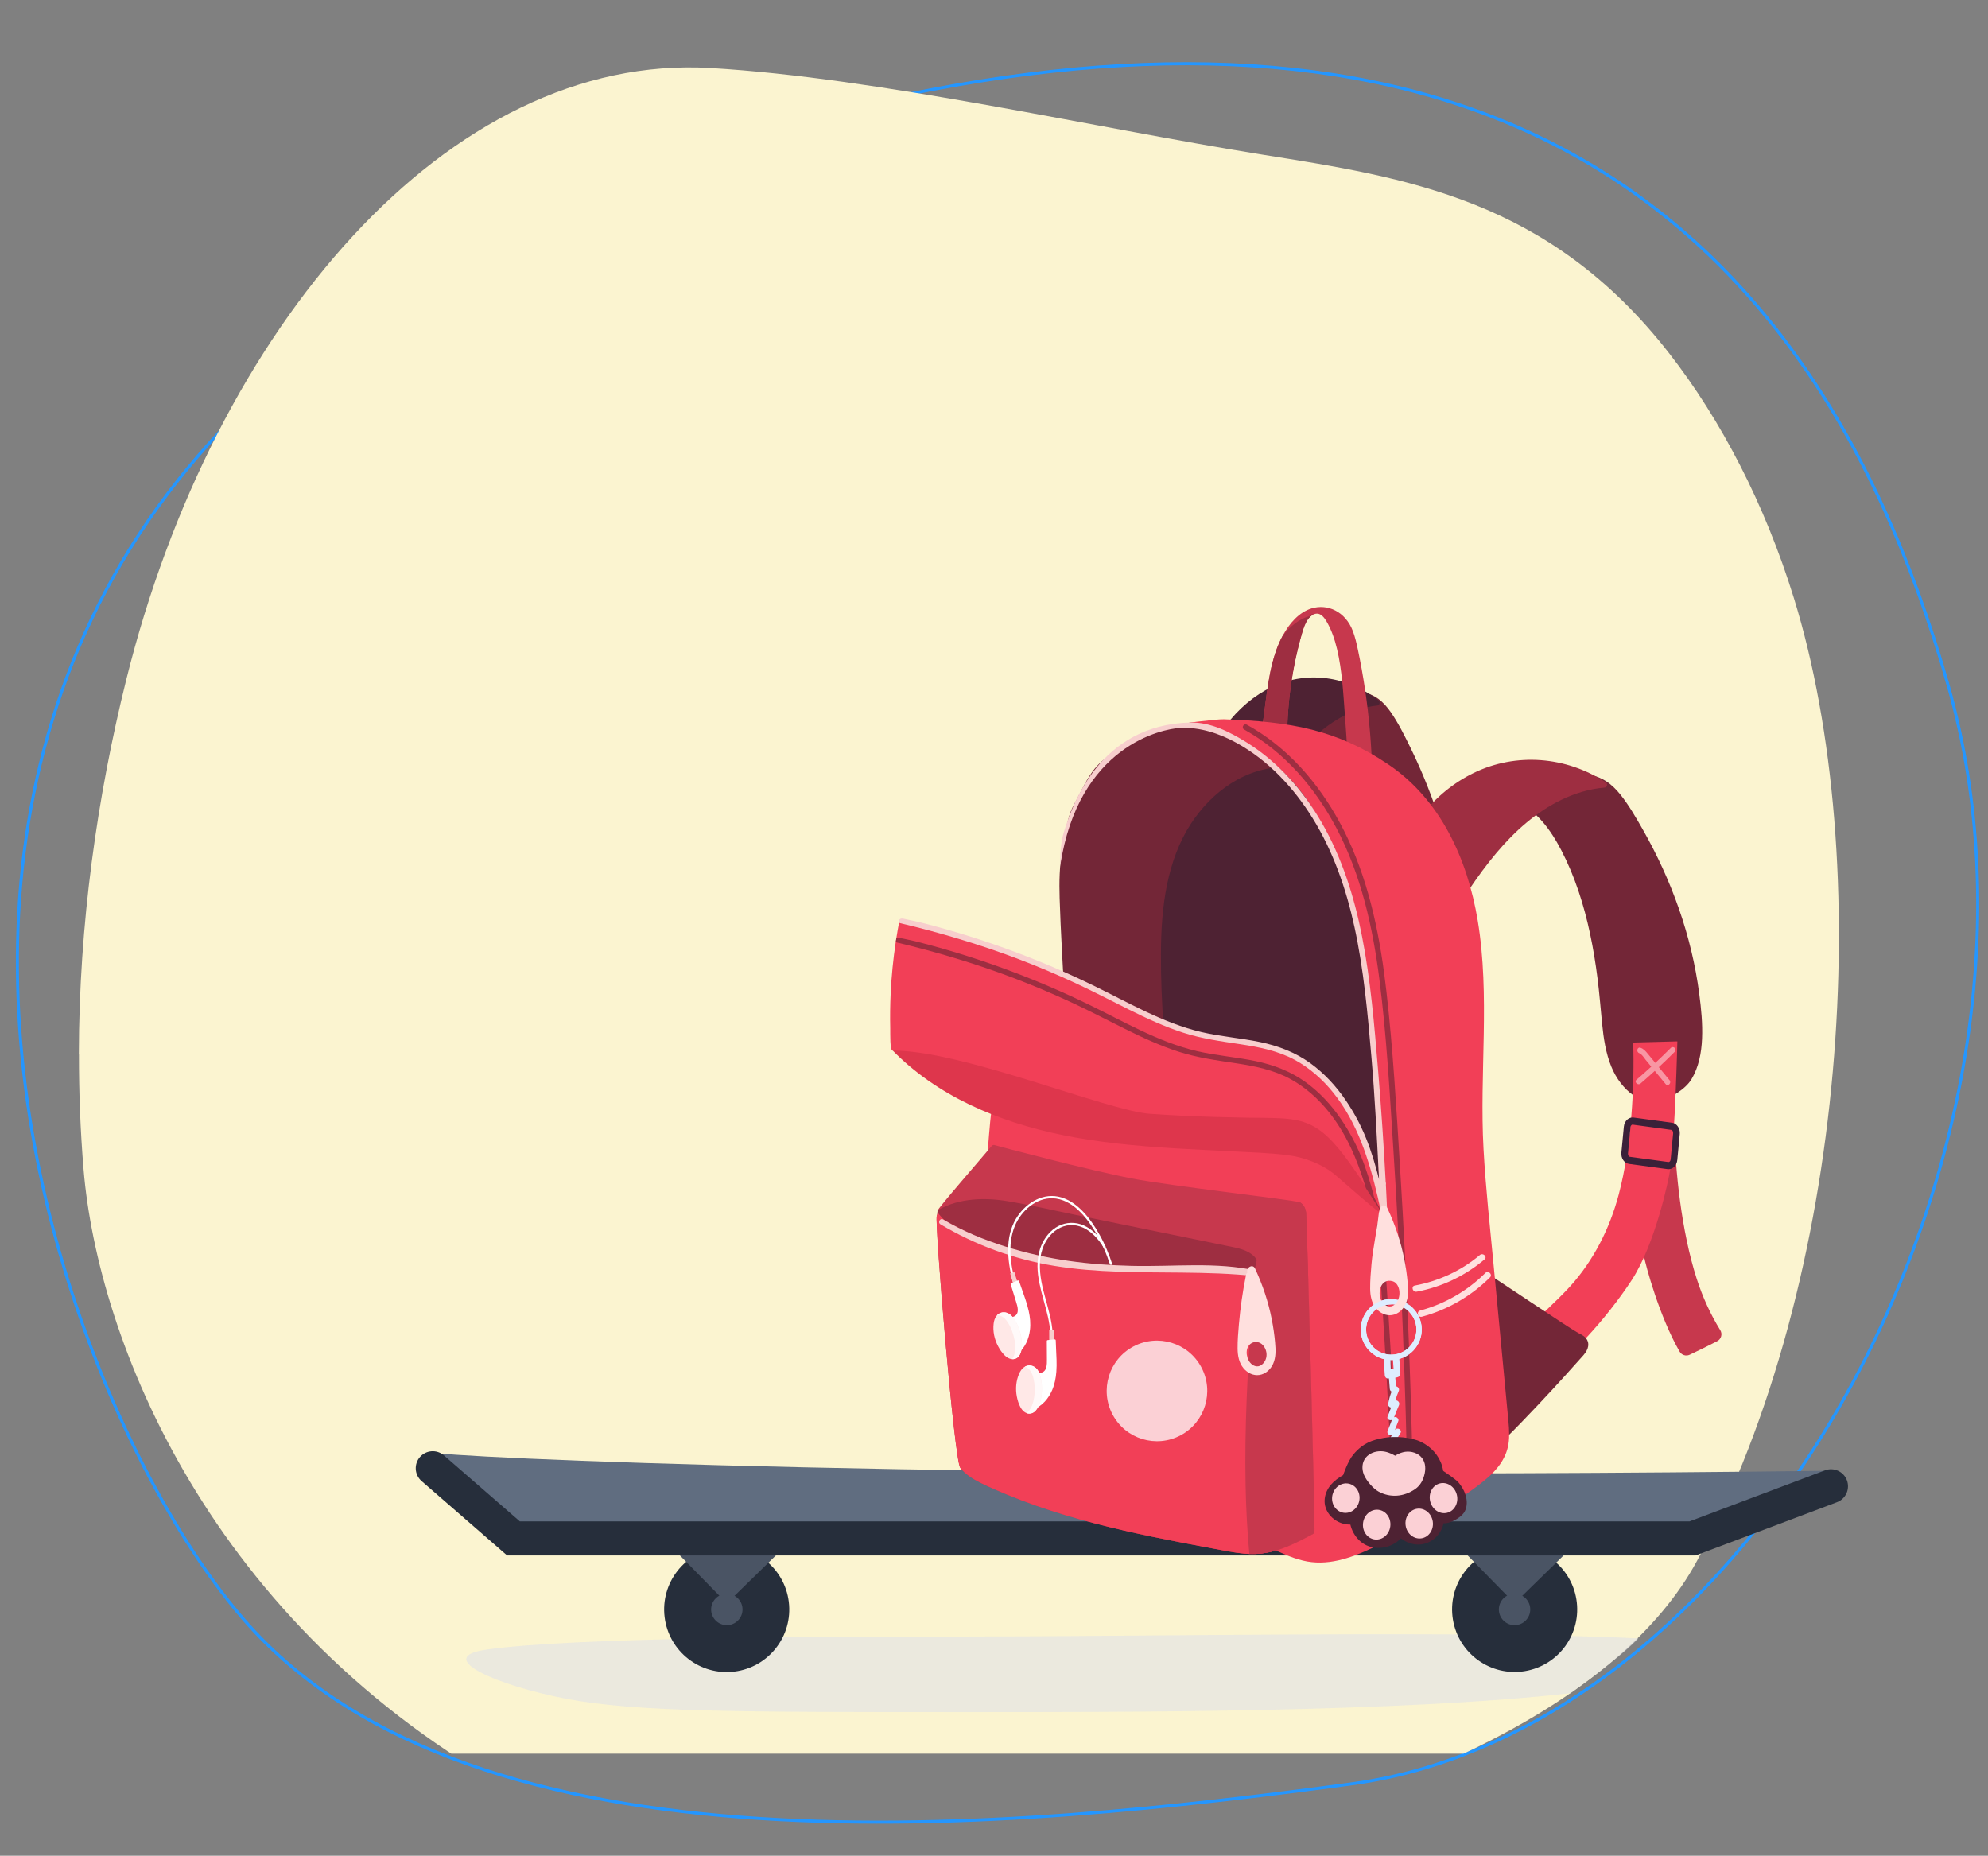 <svg width="526" height="491" viewBox="0 0 526 491" fill="none" xmlns="http://www.w3.org/2000/svg">
<rect x="0" y="0" width="526" height="491" fill="#808080" stroke="none"/>
<g clip-path="url(#clip0_5911_31223)">
<path d="M515.499 181.5C549.941 302.676 465 457.5 357.5 472C269.439 483.878 125.499 499 64.499 428.5C3.499 358 -88.001 92.5 239.999 25C380.47 -3.908 476.226 43.327 515.499 181.5Z" stroke="#2496FF" stroke-width="0.804"/>
<g clip-path="url(#clip1_5911_31223)">
<path d="M33.414 179.807C25.67 210.974 20.93 244.606 20.864 278.83L20.893 278.842C20.874 289.006 21.262 299.217 22.115 309.439C25.831 354.079 55.128 429.792 136.738 474.447C218.348 519.101 408.826 487.563 449.019 412.964C489.212 338.366 496.034 227.5 474.649 158.274C466.952 133.382 455.417 111.158 441.625 93.453C409.757 52.554 371.965 46.987 333.955 40.906C289.423 33.788 232.531 20.624 188 18C118.557 13.905 56.533 86.761 33.414 179.807Z" fill="#FBF4D0"/>
<path d="M255.498 453H255.5C297.155 453 369.976 453.127 415.5 448C422.52 442.884 429.427 437.663 433.5 433.5C392.359 431.356 301.277 433 255.5 433C218.742 433 150.928 433.186 128.5 436.5C114.573 438.557 131.501 446 150 449.5C168.499 453 195.499 453 255.498 453Z" fill="#E4E4E4" fill-opacity="0.7"/>
<path d="M194.317 442.276C203.389 441.149 209.83 432.881 208.703 423.809C207.576 414.737 199.309 408.297 190.237 409.423C181.165 410.55 174.724 418.818 175.851 427.89C176.977 436.962 185.245 443.402 194.317 442.276Z" fill="#262E3B"/>
<path d="M192.308 429.995C194.602 429.995 196.461 428.136 196.461 425.842C196.461 423.548 194.602 421.688 192.308 421.688C190.014 421.688 188.154 423.548 188.154 425.842C188.154 428.136 190.014 429.995 192.308 429.995Z" fill="#4A5464"/>
<path d="M177.682 409.29H207.597L194.221 422.348C193.147 423.4 191.484 423.378 190.433 422.304L177.682 409.29Z" fill="#4A5464"/>
<path d="M403.44 442.159C412.46 440.677 418.572 432.163 417.09 423.142C415.608 414.122 407.093 408.01 398.073 409.492C389.052 410.974 382.941 419.489 384.423 428.509C385.905 437.53 394.419 443.641 403.44 442.159Z" fill="#262E3B"/>
<path d="M400.734 429.995C403.028 429.995 404.887 428.136 404.887 425.842C404.887 423.548 403.028 421.688 400.734 421.688C398.44 421.688 396.58 423.548 396.58 425.842C396.58 428.136 398.44 429.995 400.734 429.995Z" fill="#4A5464"/>
<path d="M386.108 409.289H416.023L402.648 422.348C401.574 423.4 399.911 423.378 398.859 422.304L386.108 409.289Z" fill="#4A5464"/>
<path d="M484.737 389.137C252.5 392 115.271 385.5 113.935 384.219L137.54 406.841H448.345L484.737 389.137Z" fill="#606D80"/>
<path d="M448.664 411.551H134.173L111.548 391.875C109.674 390.242 109.472 387.4 111.104 385.521C112.736 383.647 115.579 383.449 117.457 385.077L137.543 402.54H447.028L482.869 389.037C485.197 388.157 487.793 389.336 488.668 391.663C489.544 393.991 488.369 396.587 486.042 397.463L448.664 411.547V411.551Z" fill="#262E3B"/>
<path d="M386.156 241.364C385.26 233.646 383.653 226.069 381.446 218.779C379.232 211.468 376.435 204.438 373.171 197.79C371.6 194.591 369.979 191.316 368.018 188.476C367.07 187.104 365.985 185.859 364.738 184.942C363.44 183.985 361.984 183.414 360.518 183.1C357.392 182.432 354.118 182.606 350.992 183.041C349.333 183.272 347.683 183.613 346.057 184.063C344.665 184.451 343.174 184.806 341.895 185.638C340.909 186.281 340.043 187.395 340.127 188.914C340.15 189.337 340.398 189.602 340.718 189.633C341.833 189.732 342.937 189.954 344.019 190.29C348.869 192.232 352.278 197.791 354.728 203.253C357.826 210.159 359.906 217.717 361.334 225.421C362.051 229.29 362.608 233.201 363.049 237.13C363.494 241.097 363.776 245.084 364.129 249.063C364.478 252.989 364.988 256.949 366.29 260.578C367.38 263.617 369.096 266.311 371.311 268.124C373.483 269.903 374.77 270.648 377.259 269.755C379.715 268.874 383.096 266.591 384.473 263.913C386.098 260.754 386.706 256.923 386.828 253.177C386.956 249.242 386.606 245.26 386.153 241.364L386.156 241.364Z" fill="#732637"/>
<path d="M364.746 185.297C355.716 178.341 344.321 177.277 334.762 182.669C330.237 185.223 326.163 189.053 322.992 193.902C322.171 195.158 321.331 196.483 320.831 198.005C320.291 199.645 320.238 201.385 320.334 203.151C320.528 206.753 321.044 210.343 321.846 213.809C322.289 215.728 322.827 217.614 323.45 219.453C323.77 220.397 324.11 221.33 324.474 222.246C324.777 223.011 325.09 223.805 325.64 224.328C326.126 224.786 326.75 224.919 327.289 224.551C327.462 224.433 327.611 224.28 327.74 224.103C327.919 224.102 328.099 224.008 328.224 223.772C331.886 216.891 335.564 209.984 339.988 203.859C344.144 198.102 349.01 193.034 354.668 189.873C357.776 188.134 361.087 186.987 364.489 186.67C365.057 186.616 365.242 185.684 364.743 185.297L364.746 185.297Z" fill="#4E2233"/>
<path d="M367.04 269.89C366.715 261.322 366.424 252.703 365.096 244.218C363.804 235.974 361.427 227.984 357.304 220.696C353.432 213.849 348.355 207.471 342.533 202.18C336.779 196.953 329.859 192.818 322.104 191.541C318.218 190.902 314.214 190.975 310.395 191.977C306.686 192.953 302.874 193.31 299.791 195.564C296.708 197.818 292.759 199.922 290.195 202.747C287.657 205.542 285.975 209.627 284.143 212.934C282.253 216.345 281.78 221.022 281.076 224.858C280.305 229.075 280.234 233.387 280.365 237.661C280.643 246.719 281.234 255.775 281.697 264.822C281.794 266.726 281.891 268.626 281.99 270.53C281.884 271.255 281.807 271.978 281.781 272.704C281.697 274.994 282.633 276.852 284.156 278.507C285.65 280.133 287.335 281.614 289.009 283.047C295.677 288.767 303.177 293.424 310.879 297.604C319.102 302.07 327.555 306.108 335.937 310.265C345.007 314.766 354.075 319.266 363.146 323.766L366.472 325.416C366.98 325.669 367.547 325.323 367.559 324.756C367.732 315.612 367.78 306.465 367.693 297.319C367.607 288.172 367.392 279.029 367.046 269.89L367.04 269.89Z" fill="#732637"/>
<path d="M375.905 272.468C375.664 265.757 375.303 259.046 374.752 252.354C374.252 246.264 373.525 240.165 372.039 234.229C370.629 228.597 368.505 223.041 365.26 218.203C362.394 213.928 358.691 210.184 354.339 207.421C350.088 204.72 345.161 203.04 340.104 202.97C335.046 202.904 330.091 204.511 325.832 207.195C321.494 209.929 317.857 213.715 315.065 218.002C311.917 222.835 309.96 228.377 308.798 234.003C307.56 239.994 307.196 246.136 307.168 252.243C307.137 258.911 307.419 265.585 307.904 272.234C308.145 275.562 308.448 278.883 308.805 282.2C308.813 282.26 308.823 282.316 308.842 282.369C309.232 286.171 309.846 289.95 310.64 293.685C311.244 296.527 311.894 299.398 312.8 302.16C313.231 303.476 313.795 304.768 314.667 305.856C315.567 306.978 316.755 307.803 318.005 308.499C320.819 310.061 323.762 311.42 326.653 312.828C329.659 314.293 332.682 315.727 335.716 317.135C341.712 319.912 347.758 322.578 353.852 325.13C356.862 326.389 359.882 327.623 362.917 328.825C364.454 329.435 365.994 330.04 367.536 330.636C368.919 331.167 370.374 331.365 371.434 330.121C372.305 329.096 372.818 327.69 373.296 326.445C373.818 325.078 374.224 323.665 374.536 322.234C375.181 319.274 375.446 316.239 375.616 313.219C376.379 299.663 376.395 286.037 375.908 272.468L375.905 272.468Z" fill="#4E2233"/>
<path d="M361.911 187.968C361.483 184.325 360.948 180.697 360.301 177.104C359.984 175.341 359.64 173.581 359.267 171.833C358.918 170.187 358.541 168.55 357.959 167.008C355.977 161.758 351.225 159.67 346.979 160.988C343.771 161.983 341.189 164.833 339.34 168.284C338.625 169.618 338.021 171.044 337.53 172.486C336.302 176.109 335.641 179.983 335.109 183.865C334.679 187.005 334.277 190.154 333.872 193.299C333.86 193.395 333.847 193.491 333.835 193.587C333.608 193.586 333.386 193.75 333.32 194.119C333.232 194.619 333.146 195.12 333.058 195.617C333.016 195.863 333.066 196.157 333.222 196.326C333.336 196.448 333.449 196.567 333.565 196.681C333.651 196.864 333.791 196.991 333.945 197.047C335.726 198.683 337.835 199.607 340.03 199.697C340.337 199.71 340.593 199.331 340.583 198.949C340.554 197.819 340.537 196.689 340.54 195.562C340.554 190.517 340.928 185.487 341.666 180.54C342.111 177.558 342.682 174.611 343.383 171.712C343.728 170.28 344.1 168.859 344.511 167.456C344.879 166.208 345.308 164.929 346.007 163.93C346.393 163.38 346.882 162.905 347.427 162.626C347.78 162.447 348.156 162.347 348.541 162.364C349.572 162.409 350.366 163.388 350.959 164.384C352.259 166.567 353.139 169.119 353.761 171.725C355.103 177.366 355.404 183.39 355.843 189.216C356.395 196.516 356.799 203.835 357.053 211.157C357.062 211.521 357.332 211.929 357.644 211.876C359.286 211.595 360.929 211.314 362.571 211.033C362.889 210.98 363.121 210.721 363.125 210.285C363.18 202.826 362.776 195.353 361.905 187.962L361.911 187.968Z" fill="#C7384D"/>
<path d="M346.616 162.984C343.771 163.716 341.338 165.703 339.343 168.284C338.629 169.618 338.024 171.044 337.533 172.486C336.305 176.109 335.644 179.983 335.112 183.865C334.683 187.005 334.281 190.154 333.876 193.299C334.765 194.607 335.959 195.539 337.323 195.689C338.341 196.304 339.531 196.193 340.55 195.567C340.563 190.523 340.938 185.493 341.675 180.546C342.121 177.564 342.692 174.617 343.393 171.717C343.738 170.286 344.11 168.865 344.521 167.461C344.889 166.214 345.318 164.935 346.017 163.936C346.403 163.386 346.892 162.911 347.436 162.632C347.147 162.418 346.732 162.489 346.616 162.981L346.616 162.984Z" fill="#9E2E41"/>
<path d="M450.76 356.668C451.962 356.073 453.157 355.466 454.353 354.854C455.415 354.308 455.792 352.968 455.164 351.952C452.571 347.756 450.478 343.171 448.918 338.317C444.852 325.672 443.221 309.592 443.016 298.31L431.325 298.611C431.325 298.611 433.162 323.125 434.923 332.183C435.456 334.932 439.015 348.272 444.41 357.619C444.944 358.545 446.099 358.906 447.066 358.451C448.303 357.87 449.532 357.275 450.757 356.668L450.76 356.668Z" fill="#C7384D"/>
<path d="M449.609 262.987C448.596 255.272 446.758 247.701 444.213 240.42C441.663 233.118 438.433 226.099 434.653 219.464C432.835 216.271 430.961 213.002 428.687 210.17C427.586 208.803 426.326 207.562 424.879 206.65C423.369 205.699 421.675 205.134 419.964 204.826C416.323 204.171 412.504 204.359 408.855 204.808C406.92 205.046 404.996 205.394 403.095 205.851C401.468 206.245 399.729 206.606 398.235 207.444C397.083 208.091 396.068 209.209 396.157 210.728C396.183 211.151 396.471 211.415 396.844 211.444C398.144 211.539 399.429 211.757 400.691 212.088C406.336 214.01 410.291 219.554 413.122 225.006C416.703 231.899 419.099 239.45 420.732 247.149C421.554 251.014 422.185 254.923 422.683 258.851C423.188 262.817 423.497 266.803 423.892 270.784C424.282 274.709 424.861 278.667 426.363 282.291C427.619 285.325 429.609 288.012 432.182 289.816C434.71 291.586 436.205 292.326 439.111 291.422C441.979 290.531 445.932 288.233 447.551 285.549C449.459 282.382 450.186 278.549 450.343 274.801C450.51 270.865 450.118 266.884 449.606 262.99L449.609 262.987Z" fill="#732637"/>
<path d="M443.811 275.533L432.12 275.834C432.5 287.112 431.696 303.258 428.286 316.092C425.861 325.222 421.567 333.527 415.554 340.232C412.245 343.921 404.057 351.434 404.057 351.434C404.174 351.714 404.424 351.923 404.707 351.877C405.912 352.696 414.049 358.004 414.787 357.938C415.578 357.867 416.24 357.381 416.832 356.841C417.922 355.849 418.956 354.77 419.966 353.682C424.087 349.239 428.363 343.858 431.729 338.706C437.885 329.279 441.5 312.384 441.944 309.246C443.236 300.109 443.808 275.533 443.808 275.533L443.811 275.533Z" fill="#F23F57"/>
<path d="M420.236 355.581C420.14 353.958 418.723 353.246 417.548 352.67C416.001 351.914 394.068 337.212 393.617 336.959C393.178 336.71 392.602 337.047 392.629 337.616C392.498 337.87 392.478 338.145 392.663 338.37C393.028 346.149 393.389 353.925 393.753 361.704C393.933 365.533 393.967 369.41 394.343 373.227C394.513 374.965 394.84 376.686 395.561 378.26C396.209 379.673 397.482 380.925 398.933 379.931C399.601 379.472 405.25 373.513 406.548 372.143C409.091 369.455 411.608 366.739 414.096 363.993C415.367 362.591 416.628 361.183 417.886 359.764C418.88 358.644 420.337 357.32 420.236 355.584L420.236 355.581Z" fill="#732637"/>
<path d="M424.883 207.005C414.381 200.087 401.101 199.072 389.93 204.505C384.642 207.078 379.876 210.927 376.157 215.789C375.193 217.049 374.21 218.378 373.62 219.903C372.982 221.545 372.913 223.288 373.019 225.052C373.228 228.653 373.815 232.241 374.737 235.704C375.246 237.621 375.864 239.505 376.582 241.342C376.953 242.284 377.343 243.216 377.764 244.13C378.112 244.894 378.475 245.687 379.115 246.207C379.678 246.664 380.407 246.795 381.038 246.423C381.241 246.305 381.416 246.151 381.567 245.974C381.775 245.972 381.985 245.877 382.131 245.641C386.431 238.744 390.75 231.819 395.934 225.675C400.803 219.9 406.5 214.811 413.112 211.625C416.745 209.873 420.61 208.711 424.578 208.379C425.239 208.323 425.462 207.39 424.88 207.005L424.883 207.005Z" fill="#9E2E41"/>
<path d="M398.939 374.212C398.686 371.555 398.435 368.895 398.182 366.238C397.194 355.82 396.204 345.402 395.217 334.985C394.238 324.665 393.092 314.344 392.521 303.99C391.409 283.875 394.309 263.517 390.982 243.539C388.292 227.391 381.176 211.538 367.216 202.176C353.621 193.056 341.451 190.899 323.804 190.313C321.765 190.246 311 191.645 311.94 191.66C326.048 191.854 339.704 201.808 346.926 213.297C354.852 225.902 358.824 240.935 361.133 255.512C363.537 270.684 364.059 286.074 364.54 301.403C365.056 317.81 365.568 334.215 366.08 350.623C366.594 367.117 367.112 383.608 367.629 400.102C367.693 402.12 367.754 404.135 367.818 406.153C367.836 406.74 368.451 407.007 368.937 406.756C373.314 404.484 377.594 402.029 381.756 399.386C385.662 396.905 389.614 394.337 393.173 391.366C396.307 388.753 398.798 385.53 399.218 381.355C399.458 378.974 399.161 376.584 398.939 374.212Z" fill="#F23F57"/>
<path d="M280.515 229.147C285.295 197.25 307.565 192.837 312.242 192.607C317.443 192.35 322.546 194.026 327.063 196.499C335.519 201.126 342.308 208.402 347.338 216.544C352.773 225.341 356.173 235.186 358.369 245.251C360.827 256.516 361.852 268.043 362.846 279.513C363.776 290.275 364.239 299.898 364.801 310.584C364.932 310.837 365.082 311.08 365.234 311.327C365.692 312.067 366.188 312.785 366.678 313.503C366.14 303.309 365.451 293.123 364.605 282.949C363.627 271.162 362.65 259.312 360.364 247.693C358.305 237.216 355.05 226.911 349.69 217.629C344.822 209.199 338.214 201.644 329.908 196.468C325.36 193.635 320.258 191.031 314.863 191.173C290.771 191.803 283.625 213.264 281.474 220.189C280.372 223.737 280.512 229.15 280.512 229.15L280.515 229.147Z" fill="#F7CECD"/>
<path d="M372.788 355.804C372.187 340.115 371.398 324.433 370.425 308.762C369.467 293.344 368.591 277.862 366.85 262.509C365.271 248.566 362.586 234.559 356.575 221.786C351.44 210.878 343.887 200.886 333.803 194.121C332.534 193.271 331.228 192.481 329.894 191.743C329.068 191.287 328.361 192.57 329.187 193.026C339.863 198.932 347.986 208.459 353.631 219.156C360.129 231.469 363.199 245.252 364.954 258.969C366.873 273.948 367.693 289.101 368.666 304.163C369.664 319.622 370.48 335.091 371.114 350.565C371.75 366.113 372.205 381.666 372.477 397.224C372.511 399.123 372.539 401.026 372.568 402.925C372.58 403.867 374.046 403.83 374.031 402.887C373.8 387.188 373.386 371.491 372.785 355.802L372.788 355.804Z" fill="#9E2E41"/>
<path d="M368.623 399.212C368.551 397.468 368.48 395.725 368.408 393.982C368.126 387.09 367.841 380.195 367.559 373.303C367.277 366.41 366.992 359.515 366.71 352.623C366.443 346.1 366.909 320.853 364.059 315.945C361.315 311.216 354.337 308.649 349.377 306.471C343.823 304.034 337.802 303.16 331.784 302.858C325.135 302.526 318.474 302.739 311.828 302.293C305.171 301.847 298.544 300.967 291.999 299.671C288.701 299.017 285.433 298.239 282.174 297.398C278.973 296.574 275.763 295.735 272.483 295.297C269.343 294.877 265.556 292.854 262.447 293.501C262.025 293.589 260.65 314.529 260.469 316.09C260.105 319.306 260.024 322.539 260.057 325.775C260.119 332.013 260.292 338.279 260.787 344.5C261.28 350.671 262.182 356.858 264.064 362.77C265.852 368.382 268.478 374.212 272.831 378.305C274.99 380.335 277.547 381.886 280.171 383.232C283.034 384.7 285.982 386.018 288.896 387.383C301.444 393.273 313.99 399.16 326.539 405.051C329.658 406.515 332.777 407.977 335.893 409.442C338.746 410.779 341.624 412.152 344.698 412.905C351.095 414.47 357.265 412.313 363.021 409.605C364.338 408.987 365.785 408.424 366.981 407.585C368.141 406.771 368.733 405.679 368.804 404.263C368.886 402.593 368.696 400.88 368.629 399.211L368.623 399.212Z" fill="#F23F57"/>
<path d="M365.368 320.779C364.86 317.505 356.229 299.624 350.011 296.802C345.759 294.871 341.036 294.599 336.441 294.341C331.749 294.081 327.081 293.634 322.428 292.963C313.138 291.622 304.028 291.612 294.933 289.311C285.796 286.999 276.72 284.465 267.57 282.213C258.414 279.958 235.547 277.293 235.939 277.7C241.848 283.809 248.97 288.643 256.617 292.303C264.309 295.985 272.516 298.542 280.856 300.266C290.65 302.287 300.636 303.21 310.603 303.825C315.664 304.136 320.729 304.369 325.795 304.623C330.699 304.87 335.64 305.023 340.517 305.616C344.955 306.155 349.821 307.954 353.27 310.857C356.164 313.294 365.511 321.715 365.365 320.785L365.368 320.779Z" fill="#DE364C"/>
<path d="M365.388 320.57C365.348 320.165 365.196 319.257 364.952 317.992C363.868 312.391 360.929 299.87 357.478 293.975C355.266 290.196 352.521 286.685 349.143 283.878C345.385 280.757 340.971 278.702 336.281 277.397C331.243 275.996 326.036 275.373 320.9 274.458C315.551 273.507 310.413 272.05 305.437 269.839C300.431 267.612 295.663 264.898 290.858 262.271C285.893 259.56 280.844 257.047 275.605 254.912C265.012 250.591 253.97 247.517 242.924 244.607C241.54 244.243 240.155 243.882 238.771 243.518C238.405 243.423 237.957 243.667 237.884 244.053C237.879 244.077 237.876 244.101 237.871 244.122C237.621 245.435 237.393 246.751 237.185 248.072C237.118 248.482 237.054 248.892 236.993 249.302C236.326 253.746 235.884 258.226 235.665 262.715C235.513 265.836 235.474 268.96 235.546 272.081C235.58 273.664 235.411 277.973 236.204 277.971C254.67 277.909 292.941 293.908 304.288 294.704C310.019 295.109 315.762 295.363 321.506 295.535C324.35 295.619 327.198 295.68 330.045 295.726C332.921 295.774 335.808 295.742 338.684 295.882C341.498 296.019 344.365 296.416 346.916 297.681C349.272 298.849 351.254 300.621 353.007 302.562C354.92 304.684 356.612 307.009 358.253 309.344C359.262 310.777 360.242 312.234 361.184 313.71C361.862 314.767 362.522 315.835 363.164 316.914C363.924 318.189 364.659 319.479 365.369 320.782C365.404 320.844 365.411 320.769 365.391 320.573L365.388 320.57Z" fill="#F23F57"/>
<path d="M345.581 320.875C345.432 319.751 344.974 318.76 343.992 318.141C343.971 318.127 343.928 318.11 343.868 318.094C341.493 317.376 310.139 313.853 299.449 311.805C288.543 309.717 264.427 303.359 263.119 302.972C262.885 302.903 262.571 302.986 262.412 303.178C259.814 306.311 248.007 319.842 248.039 320.378C248.054 320.625 248.069 320.872 248.085 321.119C248.003 321.309 247.928 321.508 247.858 321.707C247.271 323.467 252.487 386.409 254.093 388.396C255.501 390.141 257.45 391.337 259.432 392.327C261.762 393.49 264.169 394.52 266.577 395.505C271.531 397.537 276.593 399.298 281.719 400.845C292.039 403.956 302.591 406.213 313.171 408.253C315.782 408.755 318.392 409.246 321.006 409.73C323.706 410.233 326.406 410.805 329.145 411.066C329.617 411.11 330.089 411.143 330.558 411.157C332.761 411.232 334.944 410.976 337.089 410.393C339.583 409.714 341.96 408.653 344.266 407.496C345.447 406.905 346.612 406.281 347.774 405.655C348.074 405.495 345.752 322.186 345.577 320.869L345.581 320.875Z" fill="#C7384D"/>
<path d="M365.881 311.639C365.611 311.225 365.356 311.023 365.106 310.594C365.022 310.45 364.78 310.235 364.808 310.741C364.832 311.176 364.855 311.614 364.878 312.055C362.907 304.225 360.605 297.77 356.03 291.075C353.473 287.331 350.364 283.963 346.686 281.302C342.711 278.424 338.183 276.709 333.4 275.717C328.266 274.653 323.012 274.272 317.904 273.077C312.779 271.878 307.886 269.89 303.133 267.65C298.35 265.395 293.692 262.887 288.935 260.582C284.065 258.223 279.111 256.03 274.092 254.011C264.061 249.977 253.764 246.618 243.277 243.986C242.001 243.667 240.152 243.342 238.871 243.041C237.953 242.826 237.253 244.052 238.175 244.264C248.603 246.701 259.783 250.055 269.785 253.878C274.816 255.8 279.78 257.904 284.667 260.173C289.428 262.383 294.076 264.813 298.771 267.153C303.392 269.454 308.095 271.632 313.013 273.224C317.964 274.829 323.065 275.515 328.192 276.29C333.174 277.041 338.175 278.028 342.644 280.466C346.562 282.603 349.96 285.632 352.755 289.098C359.142 297.017 362.24 306.9 364.514 316.664C364.809 317.93 365.092 319.203 365.366 320.472C365.529 321.22 366.483 321.079 366.73 320.506C366.9 320.388 367.015 320.191 367.001 319.914C366.907 317.849 366.776 315.111 366.669 313.047C366.384 312.616 366.167 312.067 365.884 311.632L365.881 311.639Z" fill="#F7CECD"/>
<path d="M365.846 321.393C364.632 319.331 362.957 316.827 361.442 314.437C361.303 314.214 361.257 313.95 361.182 313.71C359.068 306.677 356.164 299.883 351.52 294.123C348.725 290.657 345.327 287.631 341.412 285.491C336.944 283.053 331.943 282.069 326.96 281.315C321.833 280.54 316.733 279.851 311.781 278.249C306.866 276.657 302.163 274.479 297.543 272.178C292.844 269.842 288.197 267.408 283.436 265.201C278.548 262.932 273.584 260.831 268.553 258.906C258.569 255.088 247.41 251.74 236.997 249.305C237.058 248.895 237.122 248.485 237.189 248.074C237.325 248.038 237.48 248.031 237.639 248.069C238.921 248.367 240.77 248.695 242.046 249.014C252.533 251.646 262.83 255.005 272.861 259.039C277.882 261.058 282.834 263.251 287.703 265.61C292.46 267.916 297.119 270.42 301.905 272.678C306.654 274.918 311.55 276.906 316.676 278.105C321.786 279.3 327.037 279.681 332.171 280.745C336.955 281.737 341.482 283.452 345.458 286.33C349.136 288.991 352.244 292.362 354.802 296.106C359.293 302.681 361.595 309.02 363.543 316.662C363.593 316.858 363.684 317.037 363.781 317.214C364.448 318.429 366.423 322.378 365.849 321.402L365.846 321.393Z" fill="#9E2E41"/>
<path d="M444.446 300.045C444.587 298.574 443.679 297.237 442.424 297.07L432.232 295.689C431.648 295.608 431.065 295.79 430.59 296.196C430.064 296.645 429.721 297.337 429.651 298.094L428.996 304.98C428.855 306.451 429.764 307.788 431.018 307.956L441.21 309.337C441.294 309.35 441.381 309.353 441.464 309.354C441.963 309.359 442.447 309.177 442.853 308.829C443.378 308.38 443.721 307.688 443.791 306.932L444.446 300.045ZM441.759 307.351C441.656 307.437 441.547 307.476 441.436 307.461L431.244 306.08C430.936 306.037 430.704 305.613 430.746 305.168L431.401 298.281C431.424 298.03 431.526 297.81 431.681 297.677C431.768 297.604 431.86 297.565 431.955 297.566C432.003 297.571 442.195 298.952 442.195 298.952C442.504 298.994 442.735 299.418 442.693 299.864L442.038 306.75C442.015 307.001 441.913 307.222 441.759 307.354L441.759 307.351Z" fill="#3B2139"/>
<path d="M442.082 277.26C440.735 278.607 439.368 279.931 437.975 281.229C437.944 281.191 437.911 281.153 437.88 281.115L435.983 278.816C435.423 278.139 434.921 277.537 434.072 277.231C433.184 276.911 432.842 278.336 433.718 278.654C434.425 278.907 434.972 279.88 435.428 280.432C435.921 281.028 436.413 281.624 436.903 282.22C435.621 283.392 434.323 284.547 433.004 285.679C432.289 286.294 433.356 287.296 434.065 286.687C435.34 285.592 436.594 284.48 437.833 283.347C438.8 284.521 439.77 285.693 440.736 286.867C441.337 287.594 442.338 286.524 441.744 285.806C440.796 284.658 439.848 283.51 438.902 282.362C440.338 281.025 441.753 279.661 443.137 278.271C443.803 277.603 442.742 276.596 442.076 277.263L442.082 277.26Z" fill="#F896A3"/>
<path d="M329.545 330.925C328.456 330.461 327.333 330.192 326.179 329.956C324.667 329.646 323.159 329.336 321.648 329.029C315.446 327.76 309.245 326.488 303.044 325.219C296.842 323.95 290.641 322.678 284.44 321.409C278.478 320.187 272.524 318.807 266.524 317.805C260.625 316.817 253.781 317.002 248.395 320.044C248.071 320.228 247.635 321.465 248.444 321.948C257.677 327.435 267.345 331.392 277.886 333.456C283.397 334.537 288.988 335.073 294.6 335.226C300.454 335.386 306.307 335.19 312.161 335.111C318.798 335.023 325.461 335.087 332.047 336.015C332.553 336.086 332.915 335.793 332.956 335.285C333.128 333.145 331.336 331.691 329.548 330.928L329.545 330.925Z" fill="#9E2E41"/>
<path d="M368.794 372.82C368.264 362.453 367.66 352.094 366.985 341.737C366.605 335.913 366.201 330.088 365.774 324.265C365.705 323.327 364.241 323.359 364.31 324.303C365.069 334.655 365.754 345.011 366.366 355.37C366.979 365.732 367.518 376.096 367.985 386.464C368.246 392.295 368.485 398.129 368.701 403.964C368.737 404.906 370.201 404.871 370.165 403.926C369.781 393.556 369.323 383.184 368.794 372.82Z" fill="#9E2E41"/>
<path d="M335.996 337.044C331.168 336.378 326.301 335.97 321.426 335.91C316.478 335.85 311.532 335.825 306.584 335.726C301.663 335.626 296.74 335.47 291.826 335.19C287.13 334.924 282.397 334.625 277.733 333.979C271.692 333.144 265.663 331.512 260.053 329.113C255.731 327.264 250.896 324.71 248.061 320.744C248.067 320.869 248.076 320.994 248.083 321.12C248.001 321.31 247.926 321.508 247.856 321.707C247.269 323.467 252.485 386.409 254.091 388.396C255.499 390.141 257.448 391.337 259.43 392.327C261.76 393.49 264.166 394.52 266.575 395.505C271.528 397.537 276.591 399.298 281.717 400.845C292.037 403.956 302.589 406.214 313.168 408.253C315.78 408.755 318.39 409.246 321.004 409.73C323.704 410.233 326.404 410.805 329.143 411.066C329.615 411.11 330.087 411.143 330.556 411.157C332.759 411.232 334.942 410.976 337.087 410.393C339.581 409.714 341.958 408.653 344.264 407.496C345.445 406.905 346.61 406.281 347.772 405.655C347.984 405.542 346.878 363.658 346.157 338.802C342.789 338.107 339.403 337.508 335.993 337.038L335.996 337.044Z" fill="#F23F57"/>
<path d="M332.432 336.217C321.795 333.798 310.661 335.209 299.321 334.926C288.266 334.65 277.421 333.414 266.017 329.818C260.3 328.014 254.693 325.725 249.543 322.654C248.731 322.171 248.027 323.457 248.836 323.937C258.076 329.447 268.329 333.186 278.942 334.929C290.137 336.767 301.518 336.593 312.823 336.714C319.247 336.784 325.685 336.943 332.075 337.637C332.47 337.681 332.853 337.522 332.962 337.102C333.052 336.759 332.813 336.303 332.429 336.214L332.432 336.217Z" fill="#F7CECD"/>
<path d="M345.582 320.874C345.433 319.751 344.975 318.76 343.993 318.141C343.972 318.127 343.93 318.11 343.869 318.094C341.383 321.961 337.285 324.647 334.681 328.457C332.884 331.081 332.187 334.124 331.864 337.243C331.497 340.826 331.334 344.44 331.093 348.034C330.095 362.936 329.269 377.871 329.562 392.814C329.681 398.941 329.996 405.063 330.559 411.163C332.763 411.238 334.946 410.982 337.09 410.398C339.584 409.72 341.961 408.659 344.267 407.502C345.448 406.911 346.613 406.287 347.775 405.661C348.075 405.501 345.753 322.191 345.579 320.875L345.582 320.874Z" fill="#C7384D"/>
<path d="M294.354 334.672C293.456 331.885 292.331 329.176 290.893 326.621C289.633 324.383 288.163 322.202 286.356 320.366C284.597 318.577 282.453 317.093 279.959 316.599C275.372 315.694 271.01 318.7 268.771 322.534C265.902 327.446 266.539 333.512 267.898 338.79C268.074 339.477 268.267 340.161 268.467 340.842C268.575 341.209 269.166 341.108 269.058 340.735C268.247 337.984 267.581 335.165 267.393 332.297C267.217 329.605 267.481 326.794 268.55 324.294C270.224 320.379 274.113 316.872 278.583 317.043C281.046 317.138 283.264 318.364 285.075 319.969C286.946 321.63 288.452 323.707 289.745 325.836C291.418 328.594 292.705 331.558 293.709 334.617C293.927 334.626 294.142 334.647 294.358 334.675L294.354 334.672Z" fill="white"/>
<path d="M268.411 336.643L269.937 341.68L268.816 342.02L267.29 336.983C267.281 336.954 267.297 336.925 267.325 336.916L268.344 336.607C268.373 336.599 268.402 336.615 268.411 336.643Z" fill="#F7CECD"/>
<path d="M269.308 358.086C271.251 356.598 272.246 354.231 272.524 351.849C272.72 350.168 272.545 348.499 272.184 346.865C271.951 345.818 271.644 344.782 271.305 343.767C270.771 342.164 270.161 340.584 269.636 338.975C269.607 338.886 269.542 338.81 269.458 338.783C269.389 338.761 269.285 338.787 269.2 338.822C268.843 338.971 268.486 339.121 268.129 339.27C267.931 339.353 267.733 339.436 267.532 339.518C267.45 339.553 267.375 339.674 267.405 339.766C267.89 341.341 268.375 342.915 268.863 344.492C269.234 345.697 269.818 347.519 268.384 348.278C267.74 348.62 266.929 348.503 266.405 347.992C266.197 347.789 265.844 348.078 266.055 348.284C266.355 349.395 266.634 350.483 266.912 351.573C266.988 351.867 267.062 352.16 267.138 352.453C267.496 353.855 267.825 355.266 268.213 356.658C268.334 357.097 268.547 357.595 268.987 357.76C268.94 357.809 268.924 357.869 268.934 357.923C268.956 358.074 269.147 358.206 269.311 358.083L269.308 358.086Z" fill="white"/>
<path d="M268.48 359.56C269.114 359.4 269.586 358.938 269.869 358.361C270.872 356.318 270.269 353.279 269.499 351.301C268.841 349.611 267.55 346.951 265.231 347.247C264.609 347.325 264.034 347.695 263.65 348.179C263.205 348.742 263 349.464 262.91 350.164C262.648 352.235 263.108 354.362 264.083 356.198C264.87 357.681 266.494 360.058 268.48 359.557L268.48 359.56Z" fill="#FFE8E7"/>
<path d="M267.733 352.065C268.502 354.044 269.109 357.083 268.102 359.125C268.015 359.303 267.908 359.47 267.784 359.623C268.008 359.638 268.24 359.62 268.478 359.56C269.112 359.4 269.583 358.938 269.866 358.361C270.87 356.319 270.267 353.28 269.497 351.301C268.839 349.612 267.547 346.951 265.228 347.247C264.693 347.314 264.19 347.599 263.815 347.987C265.912 347.99 267.107 350.462 267.73 352.062L267.733 352.065Z" fill="#FFF9F9"/>
<path d="M278.511 352.694C278.133 346.473 274.96 340.699 275.144 334.415C275.221 331.741 275.986 329.126 277.719 327.05C279.273 325.19 281.554 323.977 284.016 324.155C286.479 324.333 288.626 325.811 290.217 327.617C290.955 328.454 291.587 329.362 292.124 330.324C292.171 330.272 292.217 330.217 292.264 330.165C292.356 330.061 292.452 329.957 292.545 329.857C292.239 329.322 291.903 328.799 291.532 328.296C290.116 326.367 288.202 324.647 285.886 323.91C283.642 323.195 281.241 323.553 279.279 324.844C277.302 326.145 275.88 328.252 275.168 330.489C273.266 336.459 275.966 342.603 277.261 348.389C277.585 349.843 277.828 351.316 277.92 352.805C277.945 353.189 278.533 353.082 278.511 352.697L278.511 352.694Z" fill="white"/>
<path d="M278.785 351.988L278.79 357.251L277.618 357.252L277.613 351.989C277.613 351.959 277.637 351.935 277.667 351.935L278.731 351.934C278.761 351.934 278.785 351.958 278.785 351.988Z" fill="#F7CECD"/>
<path d="M273.503 372.856C275.793 371.992 277.43 370.017 278.382 367.818C279.055 366.264 279.37 364.619 279.497 362.948C279.577 361.878 279.579 360.798 279.548 359.728C279.499 358.038 279.372 356.35 279.337 354.66C279.335 354.567 279.297 354.476 279.224 354.424C279.163 354.381 279.058 354.377 278.966 354.386C278.579 354.426 278.196 354.465 277.809 354.505C277.595 354.528 277.381 354.549 277.166 354.572C277.077 354.581 276.972 354.676 276.972 354.771C276.981 356.42 276.991 358.067 277.001 359.716C277.009 360.975 277.041 362.889 275.45 363.201C274.735 363.342 273.992 362.997 273.635 362.356C273.494 362.1 273.073 362.278 273.213 362.534C273.18 363.683 273.132 364.806 273.083 365.929C273.07 366.231 273.057 366.535 273.044 366.837C272.983 368.282 272.889 369.728 272.86 371.173C272.851 371.626 272.91 372.165 273.281 372.45C273.222 372.485 273.191 372.536 273.183 372.593C273.16 372.746 273.305 372.927 273.497 372.857L273.503 372.856Z" fill="white"/>
<path d="M272.285 374.027C272.936 374.058 273.525 373.751 273.961 373.283C275.513 371.618 275.81 368.535 275.645 366.418C275.503 364.611 275.034 361.691 272.73 361.303C272.113 361.199 271.456 361.386 270.949 361.74C270.36 362.151 269.955 362.779 269.668 363.425C268.819 365.332 268.645 367.502 269.047 369.541C269.37 371.188 270.24 373.934 272.285 374.027Z" fill="#FFE8E7"/>
<path d="M273.735 366.637C273.9 368.754 273.603 371.837 272.05 373.502C271.914 373.649 271.765 373.778 271.604 373.887C271.815 373.968 272.043 374.016 272.284 374.027C272.936 374.058 273.524 373.751 273.96 373.283C275.512 371.617 275.809 368.534 275.644 366.418C275.502 364.611 275.033 361.691 272.729 361.303C272.196 361.212 271.635 361.34 271.165 361.605C273.17 362.213 273.601 364.925 273.735 366.64L273.735 366.637Z" fill="#FFF9F9"/>
<path d="M317.861 361.762C321.316 368.251 318.859 376.308 312.374 379.765C305.889 383.22 297.831 380.764 294.377 374.275C290.923 367.787 293.379 359.73 299.864 356.272C306.349 352.818 314.407 355.274 317.861 361.762Z" fill="#FBD0D5"/>
<path d="M337.376 355.24C337.195 353.181 336.898 351.127 336.499 349.097C335.586 344.426 334.064 339.919 332.056 335.609C331.45 334.307 329.59 335.417 330.041 336.702C329.872 336.841 329.743 337.047 329.684 337.329C328.805 341.644 328.175 346.006 327.799 350.392C327.615 352.521 327.432 354.676 327.451 356.814C327.469 358.666 327.804 360.564 329.017 362.021C330.039 363.25 331.584 364.049 333.206 363.81C334.856 363.568 336.199 362.322 336.861 360.828C337.639 359.072 337.541 357.109 337.374 355.24L337.376 355.24ZM333.852 361.085C332.788 361.924 331.503 361.474 330.719 360.477C329.609 359.064 329.375 356.359 331.172 355.364C332.134 354.832 333.333 355.049 334.084 355.841C335.47 357.306 335.519 359.771 333.852 361.085Z" fill="#FFE0DE"/>
<path d="M368.317 359.845C363.872 359.96 360.16 356.434 360.046 351.989C359.931 347.545 363.454 343.833 367.901 343.718C372.349 343.604 376.058 347.129 376.172 351.574C376.287 356.018 372.764 359.73 368.317 359.845ZM367.938 345.128C364.271 345.223 361.364 348.283 361.459 351.95C361.553 355.617 364.614 358.524 368.28 358.429C371.947 358.335 374.854 355.274 374.759 351.607C374.665 347.941 371.604 345.034 367.938 345.128Z" fill="#DEEDFF"/>
<path d="M372.45 339.395C372.269 337.336 371.972 335.282 371.573 333.252C370.659 328.581 369.138 324.074 367.13 319.765C366.524 318.462 365.077 318.454 364.758 321.481C364.298 325.86 363.249 330.159 362.873 334.544C362.689 336.673 362.506 338.828 362.525 340.966C362.543 342.818 362.878 344.716 364.091 346.173C365.113 347.402 366.658 348.201 368.28 347.962C369.929 347.72 371.273 346.474 371.935 344.981C372.713 343.224 372.615 341.261 372.447 339.392L372.45 339.395ZM368.926 345.24C367.862 346.079 366.576 345.629 365.793 344.632C364.174 342.57 365.136 338.012 368.491 339.005C370.568 339.62 370.999 343.609 368.929 345.243L368.926 345.24Z" fill="#FFE0DE"/>
<path d="M370.48 363.634C370.606 362.96 370.418 362.135 370.373 361.456C370.324 360.712 370.272 359.968 370.223 359.226C370.151 358.139 368.454 358.177 368.527 359.27L368.668 361.363L368.735 362.34C368.523 362.211 368.232 362.153 367.97 362.204C367.917 361.296 367.894 360.387 367.9 359.474C367.905 358.382 366.212 358.426 366.204 359.518C366.197 360.988 366.262 362.451 366.401 363.915C366.442 364.353 366.787 364.776 367.269 364.74C367.347 364.735 367.421 364.727 367.498 364.719C367.576 365.648 367.651 366.577 367.728 367.505C367.758 367.851 367.949 368.081 368.194 368.2C367.791 369.234 367.487 370.301 367.298 371.4C367.199 371.972 367.621 372.355 368.064 372.427C367.747 373.205 367.439 373.983 367.14 374.769C366.852 375.525 367.686 375.936 368.291 375.691C367.902 376.688 367.513 377.686 367.124 378.683C366.956 379.114 367.342 379.605 367.744 379.711C367.949 379.765 368.133 379.74 368.289 379.661C367.86 380.478 367.509 381.334 367.23 382.221C366.902 383.264 368.55 383.666 368.876 382.629C369.259 381.405 369.817 380.272 370.523 379.204C371.124 378.299 369.659 377.493 369.052 378.368C369.363 377.572 369.67 376.78 369.981 375.984C370.149 375.553 369.763 375.062 369.361 374.956C369.175 374.907 369.005 374.924 368.858 374.987C369.271 373.909 369.706 372.841 370.159 371.78C370.466 371.065 369.787 370.438 369.223 370.512C369.44 369.675 369.72 368.856 370.081 368.062C370.366 367.437 369.878 366.877 369.366 366.804C369.301 366.045 369.24 365.286 369.176 364.527C369.211 364.52 369.25 364.516 369.286 364.512C369.853 364.423 370.36 364.288 370.477 363.643L370.48 363.634Z" fill="#DEEDFF"/>
<path d="M372.912 345.307L372.962 347.236C374.038 348.383 374.713 349.914 374.757 351.607C374.851 355.274 371.944 358.335 368.277 358.429C364.611 358.524 361.55 355.617 361.456 351.95C361.361 348.284 364.268 345.223 367.935 345.128C368 345.127 368.063 345.128 368.129 345.129L368.092 343.716C368.027 343.718 367.964 343.714 367.898 343.715C363.454 343.83 359.928 347.542 360.043 351.986C360.157 356.431 363.866 359.957 368.314 359.842C372.761 359.727 376.284 356.016 376.17 351.571C376.103 348.998 374.831 346.734 372.912 345.307Z" fill="#DEEDFF"/>
<path d="M385.931 392.269C385.213 391.41 381.857 389.182 381.857 389.182C381.783 388.748 381.686 388.318 381.561 387.892C380.724 385.053 378.632 382.792 375.995 381.509C373.4 380.242 368.971 379.927 366.139 380.447C363.09 381.009 360.72 381.756 358.142 384.755C356.627 386.518 355.374 390.297 355.374 390.297C352.957 391.651 350.859 393.599 350.507 396.501C350.077 400.071 353.125 403.059 356.551 403.353C356.796 403.373 357.041 403.382 357.286 403.381C357.648 404.938 358.455 406.4 359.612 407.53C361.989 409.855 365.651 410.128 368.538 408.616C369.335 408.198 370.061 407.661 370.68 407.024C371.737 407.874 373.04 408.437 374.384 408.614C377.386 409.008 380.161 407.305 381.428 404.6C381.665 404.09 381.843 403.56 381.957 403.023C383.511 403.237 386.402 401.638 387.338 400.254C388.563 398.45 388.421 395.268 385.925 392.275L385.931 392.269Z" fill="#4E2233"/>
<path d="M359.661 397.014C359.289 399.142 357.385 400.59 355.41 400.244C353.435 399.898 352.137 397.891 352.508 395.764C352.88 393.636 354.785 392.188 356.759 392.534C358.734 392.88 360.033 394.887 359.661 397.014Z" fill="#FBD0D5"/>
<path d="M367.852 403.858C367.577 406.025 365.74 407.575 363.75 407.322C361.76 407.069 360.373 405.106 360.649 402.94C360.924 400.773 362.76 399.222 364.75 399.475C366.74 399.728 368.127 401.691 367.852 403.858Z" fill="#FBD0D5"/>
<path d="M379.096 402.599C379.403 404.762 378.043 406.745 376.06 407.026C374.075 407.31 372.216 405.783 371.91 403.622C371.604 401.458 372.963 399.475 374.946 399.195C376.931 398.911 378.79 400.438 379.096 402.599Z" fill="#FBD0D5"/>
<path d="M385.463 395.52C385.983 397.67 384.827 399.796 382.88 400.27C380.932 400.744 378.928 399.385 378.408 397.235C377.887 395.086 379.043 392.959 380.991 392.486C382.938 392.012 384.942 393.371 385.463 395.52Z" fill="#FBD0D5"/>
<path d="M375.803 385.284C374.599 384.179 372.753 383.842 371.197 384.246C370.453 384.438 369.773 384.759 369.142 385.164C367.988 384.495 366.719 383.997 365.383 383.978C363.882 383.957 362.344 384.492 361.367 385.671C360.334 386.918 360.275 388.676 360.849 390.135C361.478 391.735 363.323 393.889 364.799 394.683C367.839 396.323 371.398 396.079 374.42 394C375.867 393.002 376.628 391.479 376.969 389.788C377.297 388.163 377.068 386.451 375.8 385.284L375.803 385.284Z" fill="#FBD0D5"/>
<path d="M391.553 332.066C386.633 336.208 380.655 338.975 374.341 340.14C373.272 340.337 373.77 341.959 374.833 341.762C381.453 340.538 387.638 337.563 392.782 333.231C393.617 332.529 392.379 331.368 391.553 332.063L391.553 332.066Z" fill="#FFE0DE"/>
<path d="M393.005 336.81C388.224 341.581 382.245 345.013 375.725 346.765C374.67 347.049 375.162 348.671 376.217 348.387C383.013 346.562 389.252 342.944 394.234 337.978C395.008 337.206 393.778 336.039 393.005 336.81Z" fill="#FFE0DE"/>
</g>
</g>
<defs>
<clipPath id="clip0_5911_31223">
<rect width="526" height="491" fill="white"/>
</clipPath>
<clipPath id="clip1_5911_31223">
<rect width="536" height="464" fill="white" transform="translate(-5)"/>
</clipPath>
</defs>
</svg>
